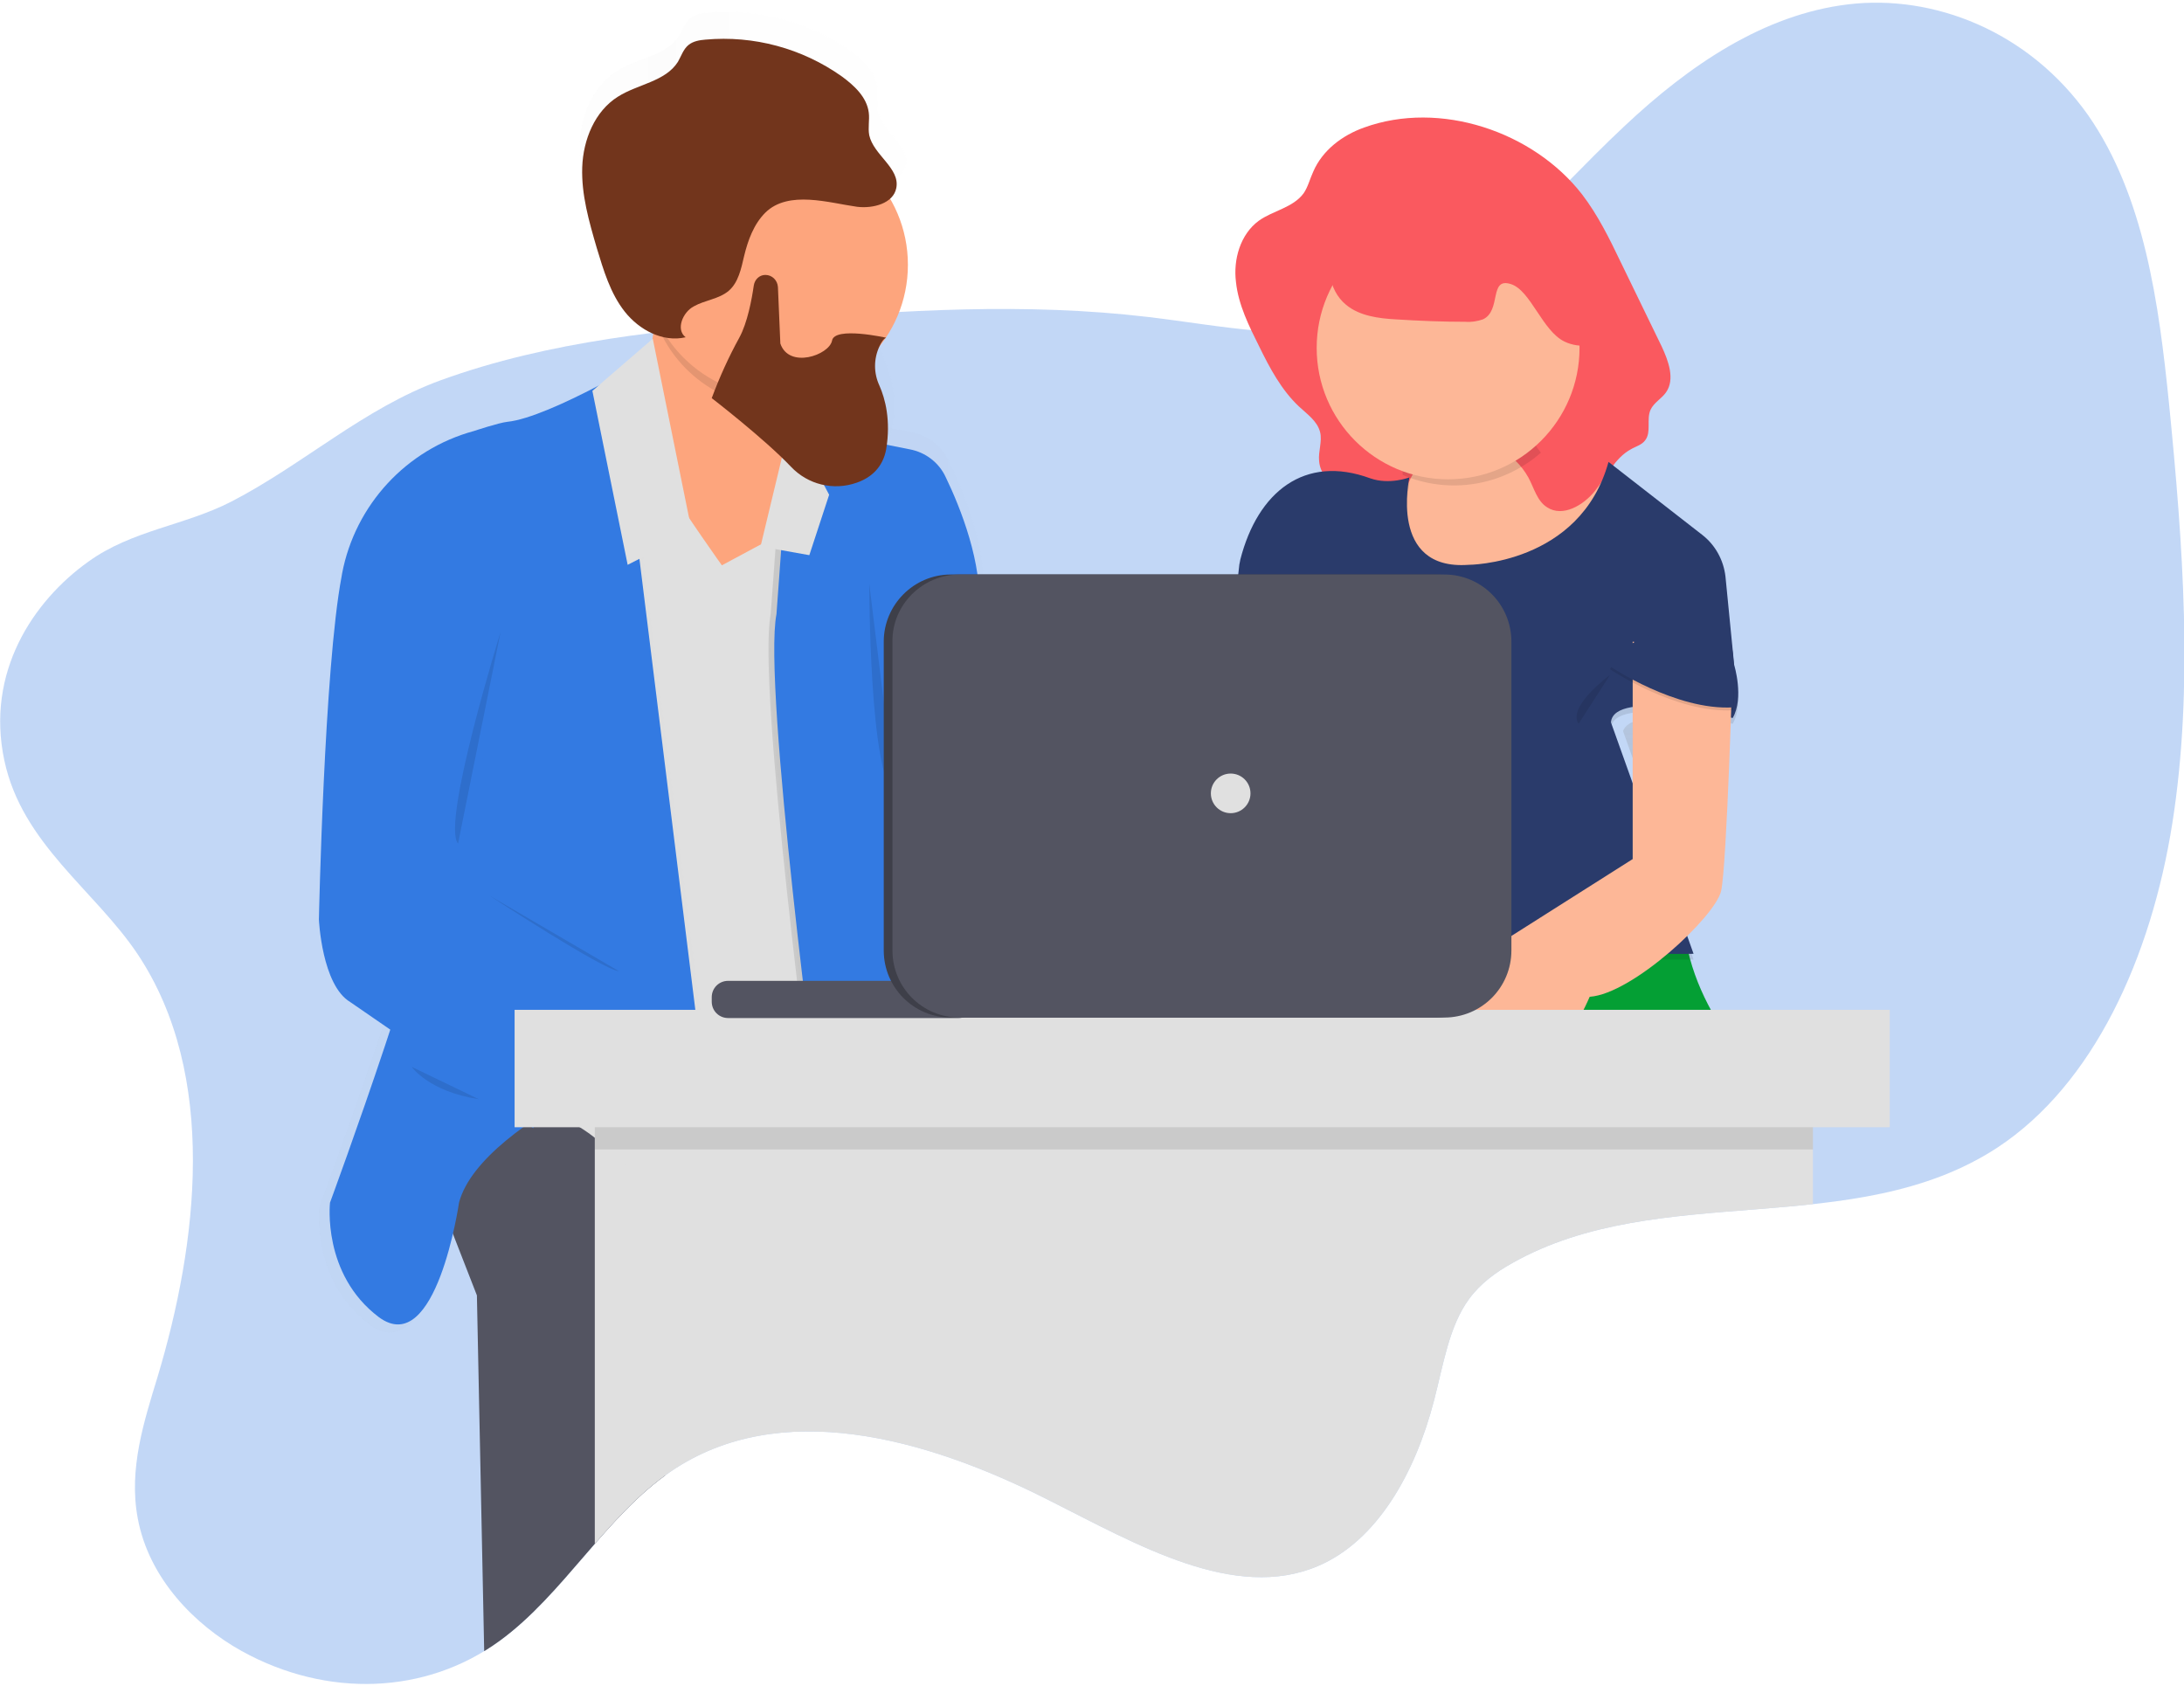 <?xml version="1.0" encoding="utf-8"?>
<!-- Generator: Adobe Illustrator 26.3.1, SVG Export Plug-In . SVG Version: 6.00 Build 0)  -->
<svg version="1.1" id="Layer_1" xmlns="http://www.w3.org/2000/svg" xmlns:xlink="http://www.w3.org/1999/xlink" x="0px" y="0px"
	 width="452px" height="349px" viewBox="0 0 452 349" style="enable-background:new 0 0 452 349;" xml:space="preserve">
<style type="text/css">
	.st0{opacity:0.3;}
	.st1{fill:#337AE2;}
	.st2{clip-path:url(#SVGID_00000166668344747588347020000011032094020724858270_);fill:#535461;}
	.st3{clip-path:url(#SVGID_00000149354948612393652430000013453622249223749803_);fill:#E0E0E0;}
	.st4{fill:#E0E0E0;}
	.st5{opacity:0.7;}
	.st6{opacity:0.1;}
	.st7{fill:url(#SVGID_00000004544663256100243070000008738639397958759576_);}
	.st8{fill:url(#SVGID_00000156589539142875033430000006270005770370681479_);}
	.st9{fill:url(#SVGID_00000049939424645016493920000006785976878420656315_);}
	.st10{opacity:0.1;fill:url(#SVGID_00000150807238053039916690000005522461485262566054_);enable-background:new    ;}
	.st11{opacity:0.1;fill:url(#SVGID_00000065784993807266580290000013805922910355290003_);enable-background:new    ;}
	.st12{opacity:0.1;fill:url(#SVGID_00000083047322369964231120000011036917472708370593_);enable-background:new    ;}
	.st13{fill:url(#SVGID_00000152960594788557017140000013082639820203832474_);}
	.st14{fill:url(#SVGID_00000132046588250951091560000004258252412638882740_);}
	.st15{fill:url(#SVGID_00000083067303660643266840000006418559885892256918_);}
	.st16{fill:#FDA57D;}
	.st17{opacity:0.1;enable-background:new    ;}
	.st18{fill:#72351C;}
	.st19{fill:url(#SVGID_00000176737507892782049360000009569946005342394535_);}
	.st20{fill:#FDB797;}
	.st21{fill:#049F34;}
	.st22{fill:#FA595F;}
	.st23{fill:#2A3B6B;}
	.st24{fill:#535461;}
	.st25{fill:#3E3F49;}
</style>
<g>
	<g>
		<g class="st0">
			<path id="XMLID_4_" class="st1" d="M28.5,197.5c16.7,25.1,12.4,59.9,4.1,87.5c-2.8,9.2-6,19-4.1,29.2
				c2.3,12.5,11.8,22.1,21.5,27.5c17.7,9.8,38.2,9,53.4-2.1c13.2-9.6,22.1-26,35.5-35.1c22.4-15.2,52.4-7.1,78.2,6
				c18.3,9.2,38.4,21,55.7,13.6c12.2-5.2,20.1-19.2,24-34.3c1.9-7.3,3.1-15.3,7.2-20.9c2.4-3.3,5.6-5.6,9-7.5
				c30.5-17.2,70.8-4.5,100.4-23.9c19.9-13.1,31.8-39.3,36.2-67.2c4.4-27.9,2.2-57.6-0.7-86.8c-2.1-20.7-5.1-42.9-16.7-59.6
				C419.8,6.3,400-1.2,382.5,0.9C365,3,349.6,13.5,336.2,26.1c-16.8,15.7-32,35.7-53.3,41.1c-14.5,3.7-30.1,0.2-45.3-1.6
				c-25.4-3-50.7-1.4-75.7,0.7c-24,1.9-48.1,4.2-70.7,12.4c-15.9,5.8-28.4,17.4-43.3,25.1c-9.7,5-20.6,5.9-29.7,12.5
				C6.9,124.4-3,139.1,0.9,157.4C4.6,174.7,19.6,184.2,28.5,197.5z"/>
		</g>
		<g>
			<defs>
				<path id="SVGID_1_" d="M28.5,197.5c16.7,25.1,12.4,59.9,4.1,87.5c-2.8,9.2-6,19-4.1,29.2c2.3,12.5,11.8,22.1,21.5,27.5
					c17.7,9.8,38.2,9,53.4-2.1c13.2-9.6,22.1-26,35.5-35.1c22.4-15.2,52.4-7.1,78.2,6c18.3,9.2,38.4,21,55.7,13.6
					c12.2-5.2,20.1-19.2,24-34.3c1.9-7.3,3.1-15.3,7.2-20.9c2.4-3.3,5.6-5.6,9-7.5c30.5-17.2,70.8-4.5,100.4-23.9
					c19.9-13.1,31.8-39.3,36.2-67.2c4.4-27.9,2.2-57.6-0.7-86.8c-2.1-20.7-5.1-42.9-16.7-59.6C419.8,6.3,400-1.2,382.5,0.9
					C365,3,349.6,13.5,336.2,26.1c-16.8,15.7-32,35.7-53.3,41.1c-14.5,3.7-30.1,0.2-45.3-1.6c-25.4-3-50.7-1.4-75.7,0.7
					c-24,1.9-48.1,4.2-70.7,12.4c-15.9,5.8-28.4,17.4-43.3,25.1c-9.7,5-20.6,5.9-29.7,12.5C6.9,124.4-3,139.1,0.9,157.4
					C4.6,174.7,19.6,184.2,28.5,197.5z"/>
			</defs>
			<clipPath id="SVGID_00000016067253161376231710000015003816570592493986_">
				<use xlink:href="#SVGID_1_"  style="overflow:visible;"/>
			</clipPath>
			<path style="clip-path:url(#SVGID_00000016067253161376231710000015003816570592493986_);fill:#535461;" d="M131.2,219
				c0,0-43.2-16-49.1,6.5l16.6,42.6l1.8,87.9h36.1c0,0,2.4-62.9,0-83.7c-1.1-9.5-5.3-23.1,8.3-37.3L131.2,219z"/>
		</g>
		<g>
			<defs>
				<path id="SVGID_00000042697175291937081840000010584520632728823986_" d="M28.5,197.5c16.7,25.1,12.4,59.9,4.1,87.5
					c-2.8,9.2-6,19-4.1,29.2c2.3,12.5,11.8,22.1,21.5,27.5c17.7,9.8,38.2,9,53.4-2.1c13.2-9.6,22.1-26,35.5-35.1
					c22.4-15.2,52.4-7.1,78.2,6c18.3,9.2,38.4,21,55.7,13.6c12.2-5.2,20.1-19.2,24-34.3c1.9-7.3,3.1-15.3,7.2-20.9
					c2.4-3.3,5.6-5.6,9-7.5c30.5-17.2,70.8-4.5,100.4-23.9c19.9-13.1,31.8-39.3,36.2-67.2c4.4-27.9,2.2-57.6-0.7-86.8
					c-2.1-20.7-5.1-42.9-16.7-59.6C419.8,6.3,400-1.2,382.5,0.9C365,3,349.6,13.5,336.2,26.1c-16.8,15.7-32,35.7-53.3,41.1
					c-14.5,3.7-30.1,0.2-45.3-1.6c-25.4-3-50.7-1.4-75.7,0.7c-24,1.9-48.1,4.2-70.7,12.4c-15.9,5.8-28.4,17.4-43.3,25.1
					c-9.7,5-20.6,5.9-29.7,12.5C6.9,124.4-3,139.1,0.9,157.4C4.6,174.7,19.6,184.2,28.5,197.5z"/>
			</defs>
			<clipPath id="SVGID_00000152972280619221851260000017382115544866711219_">
				<use xlink:href="#SVGID_00000042697175291937081840000010584520632728823986_"  style="overflow:visible;"/>
			</clipPath>
			
				<rect x="123.1" y="224.8" style="clip-path:url(#SVGID_00000152972280619221851260000017382115544866711219_);fill:#E0E0E0;" width="252.1" height="115.6"/>
		</g>
	</g>
	<g>
		<g>
			<path class="st4" d="M143.9,100.4c-1.9-0.6-4.2-1.2-5.8,0.1c-0.9,0.7-1.3,1.9-2,2.8c-2.3,3.1-7,2.5-10.7,3.6
				c-5.5,1.6-8.8,7-10.8,12.3c-8.5,23.4,1,50.1-6.5,73.8c-2.2,7-5.8,14.7-2.2,21.2c1.2,2.1,3.1,3.9,3.7,6.3c0.8,3.2-0.7,7.4,2,9.4
				c0.8,0.6,1.9,0.8,2.9,1c6.1,1.6,10.7,6.3,15.3,10.5c4.6,4.2,10.2,8.3,16.5,8c2-0.2,4-0.6,6-1.2l31.1-8.7c3.1-0.9,6.5-1.9,8.3-4.6
				c1.1-1.6,1.5-3.6,1.7-5.6c1.1-7.4,1.6-14.8,1.5-22.3c0-2.5-0.1-5-1-7.3c-1-2.6-3.1-4.8-4.6-7.2c-2.9-4.7-3.7-10.3-4.4-15.7
				c-1.1-8.7-2.3-17.5-0.7-26.1c0.7-3.7,1.9-7.3,2.6-10.9c1.3-6,1.5-12.1,0.6-18.1c-0.7-5-2.3-10.1-5.7-13.9
				c-2.2-2.5-5.3-4.2-8.6-4.7c-4.2-0.5-6.3,1.9-10.1,2.8C157.4,107.4,149.3,102.1,143.9,100.4z"/>
		</g>
		<g class="st5">
			<g class="st6">
				
					<linearGradient id="SVGID_00000109018814404451043590000004960284850015435680_" gradientUnits="userSpaceOnUse" x1="171.025" y1="1045.285" x2="250.625" y2="1045.285" gradientTransform="matrix(1 0 0 1 -105 -862.42)">
					<stop  offset="0" style="stop-color:#808080;stop-opacity:0.25"/>
					<stop  offset="0.54" style="stop-color:#808080;stop-opacity:0.12"/>
					<stop  offset="1" style="stop-color:#808080;stop-opacity:0.1"/>
				</linearGradient>
				<path style="fill:url(#SVGID_00000109018814404451043590000004960284850015435680_);" d="M93.9,249.8c0,0-4.9,33.5-17.3,24.4
					c-12.3-9.1-10.5-24.4-10.5-24.4s24-64.6,22.8-74.3c-1.2-9.8,41-85.5,41-85.5l15.7,124.5C145.6,214.5,98.8,231.5,93.9,249.8z"/>
			</g>
			<g class="st6">
				
					<linearGradient id="SVGID_00000038414258477894426390000000610434122790510776_" gradientUnits="userSpaceOnUse" x1="264.33" y1="1019.629" x2="344.327" y2="1019.629" gradientTransform="matrix(1 0 0 1 -105 -862.42)">
					<stop  offset="0" style="stop-color:#808080;stop-opacity:0.25"/>
					<stop  offset="0.54" style="stop-color:#808080;stop-opacity:0.12"/>
					<stop  offset="1" style="stop-color:#808080;stop-opacity:0.1"/>
				</linearGradient>
				<path style="fill:url(#SVGID_00000038414258477894426390000000610434122790510776_);" d="M162.9,83.5c0,0,15.1,4,25.7,5.9
					c3.4,0.6,6.2,2.8,7.7,5.8c3.2,6.6,8.1,18.5,7.2,28.5l9.2,36l26.5,31.7l-24,11l-27.1-29.9l22.2,56.7l-41.3,1.8
					c0,0-12.3-91.4-9.2-106.6L162.9,83.5z"/>
			</g>
			
				<linearGradient id="SVGID_00000126303343126563023330000008314358281467956141_" gradientUnits="userSpaceOnUse" x1="157.667" y1="889.174" x2="172.464" y2="889.174" gradientTransform="matrix(1 0 0 1 0 -791.529)">
				<stop  offset="0" style="stop-color:#808080;stop-opacity:0.25"/>
				<stop  offset="0.54" style="stop-color:#808080;stop-opacity:0.12"/>
				<stop  offset="1" style="stop-color:#808080;stop-opacity:0.1"/>
			</linearGradient>
			<polygon style="fill:url(#SVGID_00000126303343126563023330000008314358281467956141_);" points="157.7,110 164.1,83.5 172.5,99 
				168.1,111.8 			"/>
			
				<linearGradient id="SVGID_00000009582587203756540770000010841537664513002113_" gradientUnits="userSpaceOnUse" x1="286.091" y1="1002.565" x2="291.637" y2="1002.565" gradientTransform="matrix(1 0 0 1 -105 -862.42)">
				<stop  offset="0" style="stop-color:#808080;stop-opacity:0.25"/>
				<stop  offset="0.54" style="stop-color:#808080;stop-opacity:0.12"/>
				<stop  offset="1" style="stop-color:#808080;stop-opacity:0.1"/>
			</linearGradient>
			<path style="opacity:0.1;fill:url(#SVGID_00000009582587203756540770000010841537664513002113_);enable-background:new    ;" d="
				M181.1,117.9c0,0,0,41.4,5.5,44.5"/>
			
				<linearGradient id="SVGID_00000170262075496803197560000002680160643710057918_" gradientUnits="userSpaceOnUse" x1="196.749" y1="1013.226" x2="206.566" y2="1013.226" gradientTransform="matrix(1 0 0 1 -105 -862.42)">
				<stop  offset="0" style="stop-color:#808080;stop-opacity:0.25"/>
				<stop  offset="0.54" style="stop-color:#808080;stop-opacity:0.12"/>
				<stop  offset="1" style="stop-color:#808080;stop-opacity:0.1"/>
			</linearGradient>
			<path style="opacity:0.1;fill:url(#SVGID_00000170262075496803197560000002680160643710057918_);enable-background:new    ;" d="
				M101.6,128.3c0,0-12.8,40.8-9.2,45.1"/>
			
				<linearGradient id="SVGID_00000175310590221326831350000013366419010729755022_" gradientUnits="userSpaceOnUse" x1="204.108" y1="1054.835" x2="232.158" y2="1054.835" gradientTransform="matrix(1 0 0 1 -105 -862.42)">
				<stop  offset="0" style="stop-color:#808080;stop-opacity:0.25"/>
				<stop  offset="0.54" style="stop-color:#808080;stop-opacity:0.12"/>
				<stop  offset="1" style="stop-color:#808080;stop-opacity:0.1"/>
			</linearGradient>
			<path style="opacity:0.1;fill:url(#SVGID_00000175310590221326831350000013366419010729755022_);enable-background:new    ;" d="
				M99.1,184.3c0,0,24.7,15.9,28.1,16.2"/>
			<g class="st6">
				
					<linearGradient id="SVGID_00000109743840618957663040000003923824966310845069_" gradientUnits="userSpaceOnUse" x1="240.543" y1="930.284" x2="276.13" y2="930.284" gradientTransform="matrix(1 0 0 1 -105 -862.42)">
					<stop  offset="0" style="stop-color:#808080;stop-opacity:0.25"/>
					<stop  offset="0.54" style="stop-color:#808080;stop-opacity:0.12"/>
					<stop  offset="1" style="stop-color:#808080;stop-opacity:0.1"/>
				</linearGradient>
				<path style="fill:url(#SVGID_00000109743840618957663040000003923824966310845069_);" d="M135.8,55.4c0,0,0.1,3.6-0.2,7.9
					c4.5,10.4,14.8,17.2,26.1,17.1c1.5,0,3-0.1,4.5-0.4c-0.2-4.6,0.7-9.1,3.5-13C179.5,53,135.8,55.4,135.8,55.4z"/>
			</g>
			<g class="st6">
				
					<linearGradient id="SVGID_00000068666110678888849160000018116941001775821452_" gradientUnits="userSpaceOnUse" x1="224.792" y1="896.784" x2="292.606" y2="896.784" gradientTransform="matrix(1 0 0 1 -105 -862.42)">
					<stop  offset="0" style="stop-color:#808080;stop-opacity:0.25"/>
					<stop  offset="0.54" style="stop-color:#808080;stop-opacity:0.12"/>
					<stop  offset="1" style="stop-color:#808080;stop-opacity:0.1"/>
				</linearGradient>
				<path style="fill:url(#SVGID_00000068666110678888849160000018116941001775821452_);" d="M179,38.2c3.4,0.5,7.8-0.7,8.5-4
					c0.8-4.2-4.9-7-5.8-11.3c-0.3-1.6,0.1-3.3-0.1-4.9c-0.4-3.2-3-5.8-5.7-7.6c-8.6-5.9-19-8.7-29.4-7.8c-1.3,0.1-2.6,0.3-3.6,1.1
					c-1.1,0.9-1.6,2.4-2.3,3.6c-2.7,4.2-8.6,4.7-12.9,7.4c-5,3.1-7.5,9.2-7.7,15c-0.2,5.8,1.5,11.6,3.1,17.2c1.4,4.8,2.9,9.7,6,13.6
					c3.1,3.9,8.3,6.6,13.2,5.5c-2.2-1.6-0.6-5.3,1.8-6.6c2.4-1.3,5.4-1.5,7.5-3.3c2.1-1.8,2.7-4.7,3.4-7.4c0.9-3.4,2.1-6.8,4.6-9.2
					C164.3,34.7,173.1,37.4,179,38.2z"/>
			</g>
			<g class="st6">
				
					<linearGradient id="SVGID_00000176039678157070874400000013694982949065567663_" gradientUnits="userSpaceOnUse" x1="252.186" y1="936.407" x2="290.219" y2="936.407" gradientTransform="matrix(1 0 0 1 -105 -862.42)">
					<stop  offset="0" style="stop-color:#808080;stop-opacity:0.25"/>
					<stop  offset="0.54" style="stop-color:#808080;stop-opacity:0.12"/>
					<stop  offset="1" style="stop-color:#808080;stop-opacity:0.1"/>
				</linearGradient>
				<path style="fill:url(#SVGID_00000176039678157070874400000013694982949065567663_);" d="M156.2,53.7c-0.4,2.9-1.3,7.9-3.1,11.1
					c-2.3,4.1-4.3,8.4-5.9,12.9l0,0c0,0,11.4,8.7,17.1,14.6c3.6,3.8,9.2,5.1,14.1,3.4c3-1.1,5.6-3.2,6.3-7.1
					c1.1-6.2-0.2-10.8-1.4-13.6c-1.2-2.6-1.2-5.7,0-8.3c0.4-0.9,0.9-1.7,1.5-1.8c0,0-11.1-2.4-11.7,0.6c-0.6,3-9.2,6.1-11.1,0.6
					L161.5,54c-0.1-1.4-1.2-2.5-2.7-2.5l0,0C157.5,51.5,156.4,52.4,156.2,53.7z"/>
			</g>
		</g>
		<path class="st16" d="M135.8,57.8c0,0,0.6,22.5-6.5,21.9c-7.1-0.6,20.1,37.3,20.1,37.3l23.1-12.4c0,0-13.6-21.9-4.2-35.5
			C177.8,55.4,135.8,57.8,135.8,57.8z"/>
		<path class="st1" d="M95,248.9c0,0-4.7,32.5-16.6,23.7c-11.8-8.9-10.1-23.7-10.1-23.7s23.1-62.7,21.9-72.2
			c-1.2-9.5,39.4-83.1,39.4-83.1l15,121C144.7,214.6,99.7,231.1,95,248.9z"/>
		<path class="st1" d="M135.5,73.3c0,0-21.6,13.1-30.5,14c-1.8,0.2-6.9,1.9-6.9,1.9c-14,3.8-24.6,15.3-27.3,29.5l-0.1,0.6
			c-3.6,18.9-4.7,71-4.7,71s0.6,13.6,6.5,17.1l37.9,26.1c0,0-1.2-28.4,13-31.4c14.2-3-3.5-1.2-3.5-1.2l-26-15.4
			c0,0,0.6-23.1,7.7-30.8c7.1-7.7,32-47.9,32-47.9L126.4,82L135.5,73.3z"/>
		<path class="st17" d="M162.4,87.3c0,0,14.5,3.8,24.7,5.7c3.2,0.6,6,2.7,7.4,5.7c3.1,6.4,7.8,18,6.9,27.7l8.9,34.9l25.5,30.8
			l-23.1,10.7l-26-29l21.3,55.1l-39.6,1.8c0,0-11.8-88.8-8.9-103.6L162.4,87.3z"/>
		<path class="st1" d="M163.6,87.3c0,0,14.5,3.8,24.7,5.7c3.2,0.6,6,2.7,7.4,5.7c3.1,6.4,7.7,18,6.9,27.7l8.9,34.9l25.5,30.8
			l-23.1,10.7l-26-29l21.3,55.1l-39.6,1.8c0,0-11.8-88.8-8.9-103.6L163.6,87.3z"/>
		<polygon class="st4" points="135.1,70.1 143.2,110.1 129.9,116.9 122.6,80.9 		"/>
		<polygon class="st4" points="157.4,113.1 163.6,87.3 171.6,102.4 167.5,114.9 		"/>
		<path class="st17" d="M179.9,120.8c0,0,0,40.2,5.3,43.2"/>
		<path class="st17" d="M103.6,130.8c0,0-12.3,39.6-8.8,43.8"/>
		<path class="st17" d="M101.2,185.3c0,0,23.7,15.5,26.9,15.7"/>
		<path class="st17" d="M136.4,60.1c0,0,0.1,3.5-0.2,7.6c4.9,11.6,17.1,18.3,29.4,16.3c-0.2-4.4,0.7-8.9,3.3-12.7
			C178.4,57.8,136.4,60.1,136.4,60.1z"/>
		<circle class="st16" cx="160.7" cy="54.8" r="27.2"/>
		<path class="st18" d="M177.4,42.8c3.3,0.4,7.5-0.7,8.1-3.9c0.8-4.1-4.7-6.8-5.6-10.9c-0.3-1.6,0.1-3.2-0.1-4.7
			c-0.4-3.2-3-5.6-5.6-7.5C166,10,156,7.3,146,8.2c-1.2,0.1-2.5,0.3-3.5,1.1c-1.1,0.9-1.5,2.3-2.2,3.5c-2.6,4.1-8.3,4.6-12.4,7.2
			c-4.8,3-7.2,8.9-7.4,14.6c-0.2,5.7,1.4,11.2,3,16.7c1.4,4.6,2.8,9.4,5.8,13.2c3,3.8,7.9,6.4,12.6,5.3c-2.1-1.6-0.6-5.2,1.7-6.4
			c2.3-1.3,5.2-1.5,7.2-3.2c2-1.7,2.6-4.6,3.2-7.2c0.8-3.3,2-6.6,4.4-9C163.2,39.3,171.6,42,177.4,42.8z"/>
		<path class="st18" d="M156,59.1c-0.4,2.8-1.3,7.7-3,10.8c-2.2,4-4.1,8.2-5.7,12.5l0,0c0,0,10.9,8.4,16.4,14.2
			c3.5,3.7,8.8,5,13.6,3.3c2.9-1,5.4-3.1,6.1-6.9c1-6-0.2-10.5-1.4-13.2c-1.2-2.6-1.2-5.5,0-8.1c0.4-0.9,0.9-1.6,1.4-1.8
			c0,0-10.7-2.4-11.2,0.6c-0.6,3-8.9,5.9-10.7,0.6l-0.5-11.7c-0.1-1.4-1.2-2.5-2.6-2.5l0,0C157.2,56.9,156.2,57.8,156,59.1z"/>
		
			<linearGradient id="SVGID_00000109737737699576180830000011850861461205248901_" gradientUnits="userSpaceOnUse" x1="442.057" y1="1026.228" x2="442.057" y2="960.328" gradientTransform="matrix(1 0 0 1 -105 -862.42)">
			<stop  offset="0" style="stop-color:#808080;stop-opacity:0.25"/>
			<stop  offset="0.54" style="stop-color:#808080;stop-opacity:0.12"/>
			<stop  offset="1" style="stop-color:#808080;stop-opacity:0.1"/>
		</linearGradient>
		<path style="fill:url(#SVGID_00000109737737699576180830000011850861461205248901_);" d="M335.9,151.3c0.5-1.4,2.2-2.2,4.5-2.6
			v15.2L335.9,151.3z M333.7,98L333.7,98l0.1-0.1L333.7,98z"/>
		<path class="st20" d="M277.5,132.3c0,0-1.2,42-2.4,47.3c-1.2,5.3-18.3,21.3-27.2,21.9c0,0-9.5,22.5-20.1,18.9s-11.8-22.5-6.5-24.9
			l35.5-22.5v-45L277.5,132.3z"/>
		<path class="st21" d="M276.7,183.8c0,0-15.4,33.1-13.6,38.5c1.8,5.3,100.6,0,100.6,0s-18.3-18.3-14.8-38.5
			C348.9,183.8,276.7,183.8,276.7,183.8z"/>
		<path class="st20" d="M288.5,85.6c0,0,2.4,23.1-1.8,28.4c-4.1,5.3,16.6,8.3,18.3,8.3c1.8,0,20.7-6.5,24.3-8.3
			c3.5-1.8,6.5-14.8,6.5-14.8s-17.8,3.5-23.1-17.1L288.5,85.6z"/>
		<path class="st22" d="M282.3,26.4c-4.5,1.6-8.6,4.7-10.5,9.1c-0.7,1.5-1.1,3.2-2,4.5c-2.2,3-6.4,3.6-9.3,5.7
			c-3.8,2.8-5.3,8-4.7,12.7c0.5,4.7,2.7,9.1,4.8,13.3c2.2,4.5,4.6,9,8.2,12.4c1.7,1.6,3.8,3,4.4,5.3c0.5,1.9-0.4,4-0.2,6
			c0.4,4.9,6.3,7.2,11.2,7.8c2.1,0.2,4.6,0.3,6.1-1.3c0.8-0.8,1.2-1.9,1.6-2.8c3.3-6.8,11.5-9.5,18.3-6.2c2.6,1.3,4.7,3.4,6.1,5.9
			c1.2,2.2,1.8,4.9,3.9,6.2c3.2,2.1,7.5-0.4,9.9-3.4c2.4-3,4.1-6.8,7.4-8.6c1-0.6,2.3-0.9,3-1.9c1.3-1.7,0.2-4.3,1.1-6.3
			c0.7-1.5,2.3-2.3,3.2-3.6c1.9-2.7,0.5-6.5-0.9-9.5l-8.5-17.5c-2.3-4.8-4.7-9.7-8-14C317.3,27.2,298,20.7,282.3,26.4z"/>
		<path class="st17" d="M303.9,118.1c0,0,23.1,0,29-21.3l19.4,15.1c2.7,2.1,4.4,5.2,4.8,8.6l1.8,18.3c0,0,2.1,6.8-0.3,11
			c0,0-24.6-6.2-25.2,0.9l17.1,47.9c0,0-26.6,0.6-33.7-4.2c0,0-29,5.9-36.1-0.6s-14.2-5.9-8.3-20.7c0,0-11.8-11.8-6.5-28.4
			c5.3-16.6,0.3,0.3,0.3,0.3s-11.5-5.6-10.9-16.3l1.2-10.7c0,0,0.1-0.4,0.2-1c3.6-14,13.3-21.8,26.9-16.8c4,1.4,8.1-0.2,8.1-0.2
			S287.3,119.3,303.9,118.1z"/>
		<path class="st23" d="M303.9,116.9c0,0,23.1,0,29-21.3l19.4,15.1c2.7,2.1,4.4,5.2,4.8,8.6l1.8,18.3c0,0,2.1,6.8-0.3,11
			c0,0-24.6-6.2-25.2,0.9l17.1,47.9c0,0-26.6,0.6-33.7-4.2c0,0-29,5.9-36.1-0.6c-7.1-6.5-14.2-5.9-8.3-20.7c0,0-11.8-11.8-6.5-28.4
			c5.3-16.6,0.3,0.3,0.3,0.3s-11.5-5.6-10.9-16.3l1.2-10.7c0,0,0.1-0.4,0.2-1c3.6-14,13.3-21.8,26.9-16.8c4,1.4,8.1-0.2,8.1-0.2
			S287.3,118.1,303.9,116.9z"/>
		<path class="st20" d="M358.6,137.1c0,0-1.2,42-2.4,47.3c-1.2,5.3-18.3,21.3-27.2,21.9c0,0-9.5,22.5-20.1,18.9
			c-10.7-3.6-11.8-22.5-6.5-24.9l35.5-22.5v-45L358.6,137.1z"/>
		<path class="st17" d="M333.2,138.5c0,0,13.6,9.2,25.5,8.5c0,0,1.2-15.9-2.4-16.8C352.7,129.4,337.3,130.2,333.2,138.5z"/>
		<path class="st23" d="M333.2,137.9c0,0,13.6,9.2,25.5,8.5c0,0,1.2-15.9-2.4-16.7C352.7,128.8,337.3,129.7,333.2,137.9z"/>
		<path class="st17" d="M313.9,83.2l-24.3,3.6c0,0,0.5,5.3,0.7,11.5c9.6,4.1,20.7,2.3,28.6-4.6C316.9,91.1,315.1,87.7,313.9,83.2z"
			/>
		<circle class="st20" cx="299.7" cy="72" r="27.2"/>
		<path class="st22" d="M306.9,66.1c-1.2,0.4-2.4,0.6-3.6,0.5c-4.8,0-9.6-0.2-14.4-0.5c-3.6-0.2-7.5-0.7-10.3-3
			c-3.8-3.1-4.4-9-2.4-13.5c2-4.5,5.9-7.8,10.1-10.4c2.4-1.5,4.9-2.6,7.6-3.4c7.8-2.1,16.4,0.5,22.6,5.7
			c6.2,5.2,10.2,12.7,12.2,20.5c0.7,2.7,1.7,5.9,4.3,6.8c-1.8,3-6.1,3.4-9.2,1.9c-4.6-2.2-7-10.6-11.1-11.9
			C308.1,57.3,310.8,64.3,306.9,66.1z"/>
		<path class="st17" d="M272.2,171.7c8.9-2.4,18-3.6,27.2-3.6"/>
		<path class="st17" d="M333.2,139.7c0,0-8.9,6.5-6.5,10.1"/>
		<rect x="123.1" y="223.7" class="st17" width="252.1" height="14.2"/>
		<rect x="106.5" y="209" class="st4" width="284.6" height="24.3"/>
		<path class="st24" d="M150.7,203h47.7c1.9,0,3.4,1.5,3.4,3.4v0.9c0,1.9-1.5,3.4-3.4,3.4h-47.7c-1.9,0-3.4-1.5-3.4-3.4v-0.9
			C147.3,204.5,148.8,203,150.7,203z"/>
		<path class="st25" d="M196.8,118.9h100.3c7.7,0,13.9,6.2,13.9,13.9v63.9c0,7.7-6.2,13.9-13.9,13.9H196.8
			c-7.7,0-13.9-6.2-13.9-13.9v-63.9C182.9,125.2,189.1,118.9,196.8,118.9z"/>
		<path class="st24" d="M198.6,118.9h100.3c7.7,0,13.9,6.2,13.9,13.9v63.9c0,7.7-6.2,13.9-13.9,13.9H198.6
			c-7.7,0-13.9-6.2-13.9-13.9v-63.9C184.6,125.2,190.9,118.9,198.6,118.9z"/>
		<circle class="st4" cx="254.7" cy="164.2" r="4.1"/>
		<path class="st17" d="M85.2,220.8c0,0,3.5,5.1,13.9,6.7"/>
	</g>
</g>
</svg>
